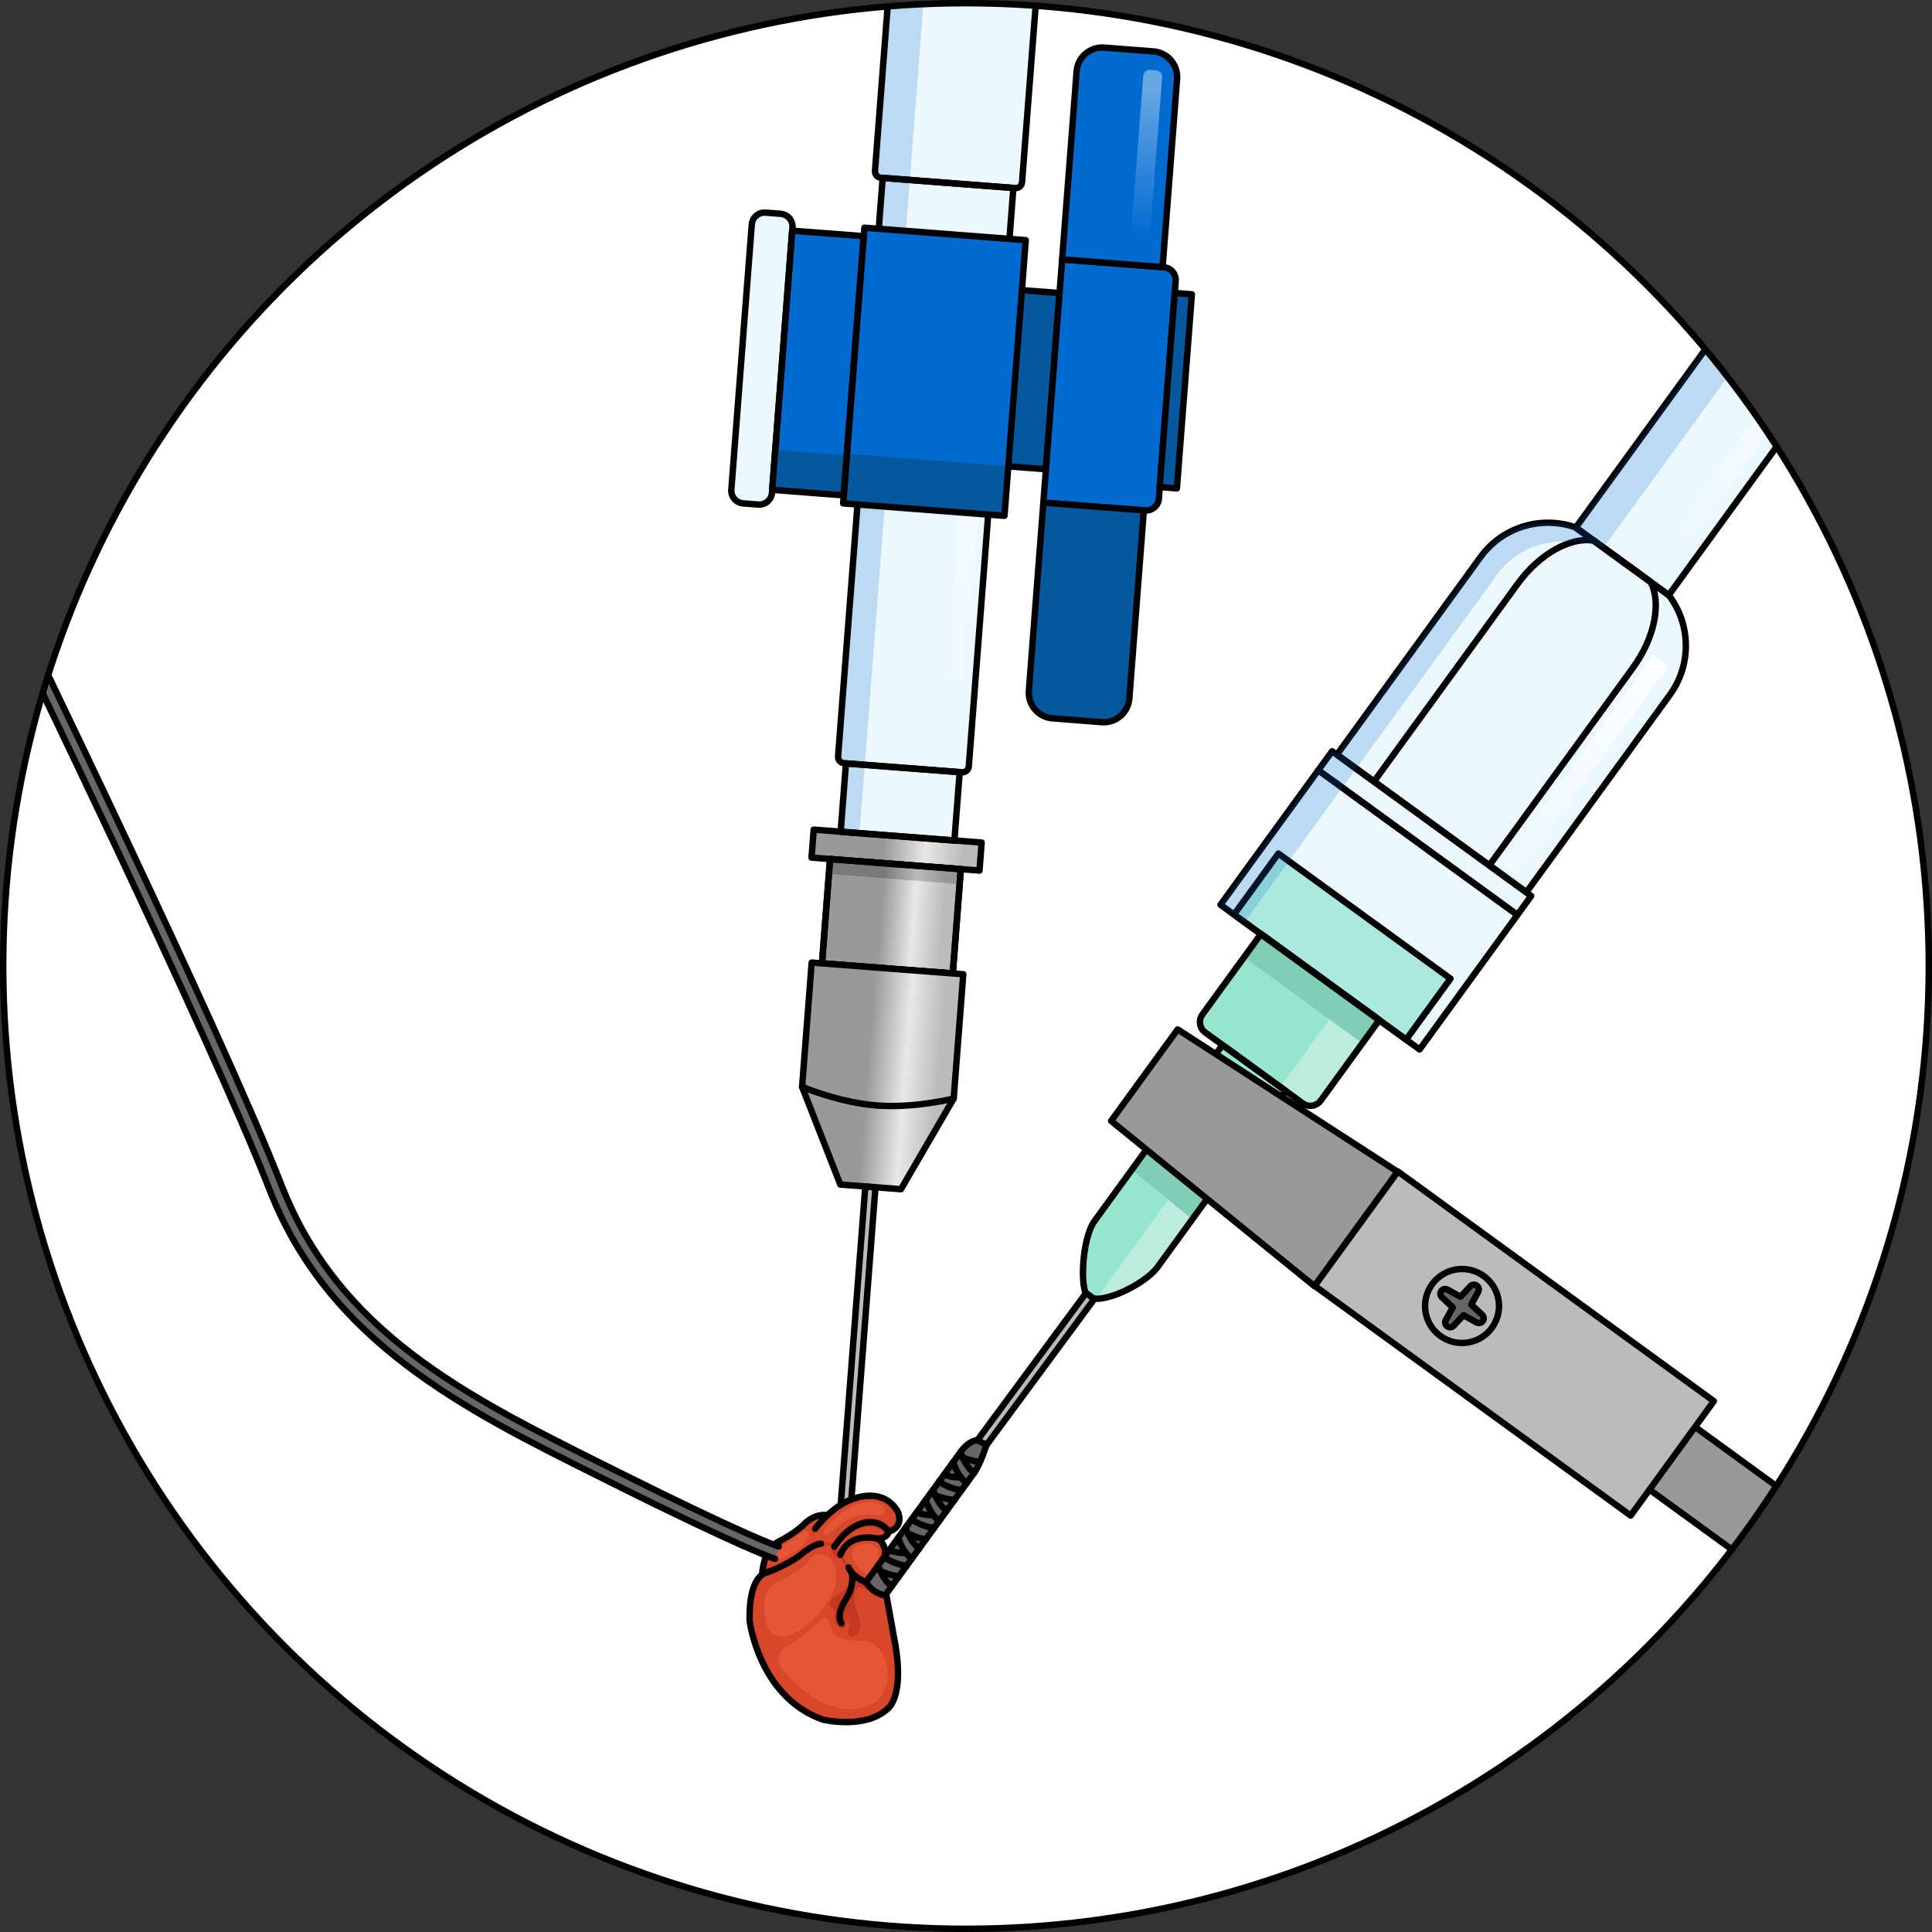 <?xml version="1.0" encoding="utf-8"?>
<!-- Created by: Science Figures, www.sciencefigures.org, Generator: Science Figures Editor -->
<svg version="1.1" id="Camada_1" xmlns="http://www.w3.org/2000/svg" xmlns:xlink="http://www.w3.org/1999/xlink" 
	 width="800px" height="800px" viewBox="0 0 301 301" enable-background="new 0 0 301 301" xml:space="preserve">
<rect x="0" y="0" width="301" height="301" fill="#333333" stroke="none"/>
<g>
	<g>
		<defs>
			<circle id="SVGID_1_" cx="150.5" cy="150.5" r="150"/>
		</defs>
		<clipPath id="SVGID_00000080200050896935906520000009277173886446000010_">
			<use xlink:href="#SVGID_1_"  overflow="visible"/>
		</clipPath>
		<g clip-path="url(#SVGID_00000080200050896935906520000009277173886446000010_)">
			<circle fill="#FFFFFF" cx="150.5" cy="150.5" r="150"/>
			<g>
				<g>
					
						<rect x="131.38" y="119.595" transform="matrix(0.997 0.077 -0.077 0.997 10.018 -10.411)" opacity="0.4" fill="#CEEEFB" width="17.773" height="10.68"/>
					<path opacity="0.4" fill="#CEEEFB" d="M158.159,29.306l-20.919-1.613c-0.551-0.042-0.963-0.523-0.92-1.074l2.49-32.3
						l22.913,1.766l-2.49,32.3C159.191,28.936,158.71,29.348,158.159,29.306z"/>
					<path opacity="0.4" fill="#CEEEFB" d="M149.861,120.319l-18.369-1.416c-0.551-0.042-0.963-0.523-0.92-1.074l6.947-90.115
						l20.363,1.57l-6.946,90.115C150.892,119.95,150.412,120.362,149.861,120.319z"/>
					
						<linearGradient id="SVGID_00000040535299479222516820000012906773289356079549_" gradientUnits="userSpaceOnUse" x1="-42.678" y1="233.355" x2="-42.678" y2="175.555" gradientTransform="matrix(0.997 0.077 -0.077 0.997 208.985 -117.95)">
						<stop  offset="0" style="stop-color:#FFFFFF;stop-opacity:0"/>
						<stop  offset="1" style="stop-color:#FFFFFF;stop-opacity:0.8"/>
					</linearGradient>
					<polygon fill="url(#SVGID_00000040535299479222516820000012906773289356079549_)" points="149.498,117.602 146.548,117.374 
						152.029,46.279 154.979,46.506 					"/>
					<path opacity="0.2" fill="#006AD1" d="M137.24,27.693l0.278,0.021l-6.947,90.115c-0.042,0.551,0.369,1.031,0.92,1.074
						l0.324,0.025l-0.821,10.649l2.912,0.225L144.319-5.256l-5.509-0.425l-2.49,32.3C136.278,27.17,136.69,27.651,137.24,27.693z"/>
					
						<linearGradient id="SVGID_00000083802329961112766280000015872917927768082312_" gradientUnits="userSpaceOnUse" x1="-62.961" y1="254.988" x2="-36.715" y2="254.988" gradientTransform="matrix(0.997 0.077 -0.077 0.997 208.985 -117.95)">
						<stop  offset="0.422" style="stop-color:#999999"/>
						<stop  offset="0.67" style="stop-color:#E8E8E8"/>
						<stop  offset="0.894" style="stop-color:#BBBBBB"/>
					</linearGradient>
					
						<polygon fill="url(#SVGID_00000083802329961112766280000015872917927768082312_)" stroke="#000000" stroke-linecap="round" stroke-linejoin="round" stroke-miterlimit="10" points="
						152.603,135.63 126.436,133.613 126.772,129.251 152.939,131.268 					"/>
					
						<linearGradient id="SVGID_00000089546040250318746340000008368032524513237407_" gradientUnits="userSpaceOnUse" x1="-60.056" y1="265.326" x2="-39.619" y2="265.326" gradientTransform="matrix(0.997 0.077 -0.077 0.997 208.985 -117.95)">
						<stop  offset="0.422" style="stop-color:#999999"/>
						<stop  offset="0.67" style="stop-color:#E8E8E8"/>
						<stop  offset="0.894" style="stop-color:#BBBBBB"/>
					</linearGradient>
					
						<polygon fill="url(#SVGID_00000089546040250318746340000008368032524513237407_)" stroke="#000000" stroke-linecap="round" stroke-linejoin="round" stroke-miterlimit="10" points="
						148.454,151.659 128.079,150.089 129.332,133.836 149.706,135.406 					"/>
					
						<rect x="129.213" y="134.618" transform="matrix(0.997 0.077 -0.077 0.997 10.848 -10.315)" opacity="0.2" width="20.435" height="2.318"/>
					
						<rect x="128.676" y="134.597" transform="matrix(0.997 0.077 -0.077 0.997 11.382 -10.253)" fill="none" stroke="#000000" stroke-linecap="round" stroke-linejoin="round" stroke-miterlimit="10" width="20.435" height="16.301"/>
					
						<linearGradient id="SVGID_00000157309617908266994020000017190208607476685703_" gradientUnits="userSpaceOnUse" x1="-61.681" y1="300.259" x2="-37.992" y2="300.259" gradientTransform="matrix(0.997 0.077 -0.077 0.997 208.985 -117.95)">
						<stop  offset="0.422" style="stop-color:#999999"/>
						<stop  offset="0.67" style="stop-color:#E8E8E8"/>
						<stop  offset="0.894" style="stop-color:#BBBBBB"/>
					</linearGradient>
					
						<polygon fill="url(#SVGID_00000157309617908266994020000017190208607476685703_)" stroke="#000000" stroke-linecap="round" stroke-linejoin="round" stroke-miterlimit="10" points="
						140.366,185.278 130.919,184.55 124.965,169.327 148.583,171.148 					"/>
					
						<linearGradient id="SVGID_00000001656716456352749510000005636774686779331985_" gradientUnits="userSpaceOnUse" x1="-61.682" y1="284.188" x2="-37.992" y2="284.188" gradientTransform="matrix(0.997 0.077 -0.077 0.997 208.985 -117.95)">
						<stop  offset="0.422" style="stop-color:#999999"/>
						<stop  offset="0.67" style="stop-color:#E8E8E8"/>
						<stop  offset="0.894" style="stop-color:#BBBBBB"/>
					</linearGradient>
					
						<path fill="url(#SVGID_00000001656716456352749510000005636774686779331985_)" stroke="#000000" stroke-linecap="round" stroke-linejoin="round" stroke-miterlimit="10" d="
						M148.583,171.148c0,0-6.092,1.536-11.963,1.084c-5.871-0.453-11.656-2.904-11.656-2.904l1.493-19.364l23.619,1.821
						L148.583,171.148z"/>
					
						<rect x="132.68" y="184.831" transform="matrix(0.997 0.077 -0.077 0.997 16.761 -9.624)" fill="#BBBBBB" stroke="#000000" stroke-linecap="round" stroke-linejoin="round" stroke-miterlimit="10" width="1.588" height="56.426"/>
					
						<rect x="131.38" y="119.595" transform="matrix(0.997 0.077 -0.077 0.997 10.018 -10.411)" fill="none" stroke="#000000" stroke-linecap="round" stroke-linejoin="round" stroke-miterlimit="10" width="17.773" height="10.68"/>
					<path fill="none" stroke="#000000" stroke-linecap="round" stroke-linejoin="round" stroke-miterlimit="10" d="
						M149.861,120.319l-18.369-1.416c-0.551-0.042-0.963-0.523-0.92-1.074l6.947-90.115l20.363,1.57l-6.946,90.115
						C150.892,119.95,150.412,120.362,149.861,120.319z"/>
					<path fill="none" stroke="#000000" stroke-linecap="round" stroke-linejoin="round" stroke-miterlimit="10" d="M158.159,29.306
						l-20.919-1.613c-0.551-0.042-0.963-0.523-0.92-1.074l2.49-32.3l22.913,1.766l-2.49,32.3
						C159.191,28.936,158.71,29.348,158.159,29.306z"/>
				</g>
				<g>
					<path opacity="0.4" fill="#CEEEFB" d="M115.78,78.426l2.35,0.181c1.101,0.085,2.063-0.739,2.148-1.84l3.185-41.312
						c0.085-1.101-0.739-2.063-1.84-2.148l-2.35-0.181c-1.101-0.085-2.063,0.739-2.148,1.84l-3.185,41.312
						C113.854,77.38,114.678,78.341,115.78,78.426z"/>
					
						<rect x="121.854" y="36.291" transform="matrix(0.997 0.077 -0.077 0.997 4.723 -9.628)" fill="#006AD1" width="11.168" height="40.498"/>
					<path fill="none" stroke="#000000" stroke-linecap="round" stroke-linejoin="round" stroke-miterlimit="10" d="M115.78,78.426
						l2.35,0.181c1.101,0.085,2.063-0.739,2.148-1.84l3.185-41.312c0.085-1.101-0.739-2.063-1.84-2.148l-2.35-0.181
						c-1.101-0.085-2.063,0.739-2.148,1.84l-3.185,41.312C113.854,77.38,114.678,78.341,115.78,78.426z"/>
					
						<rect x="154.393" y="45.224" transform="matrix(0.997 0.077 -0.077 0.997 5.005 -12.062)" fill="#04599E" stroke="#000000" stroke-linecap="round" stroke-linejoin="round" stroke-miterlimit="10" width="9.638" height="27.532"/>
					<g>
						<path fill="#006AD1" stroke="#000000" stroke-linecap="round" stroke-linejoin="round" stroke-miterlimit="10" d="
							M162.556,78.306l15.848,1.222c1.101,0.085,2.063-0.739,2.148-1.84l2.614-33.904c0.085-1.101-0.739-2.063-1.84-2.148
							l-15.848-1.222L162.556,78.306z"/>
						<path fill="#006AD1" stroke="#000000" stroke-linecap="round" stroke-linejoin="round" stroke-miterlimit="10" d="
							M165.477,40.414l15.65,1.206l2.26-29.314c0.17-2.203-1.478-4.126-3.681-4.296l-7.674-0.591
							c-2.203-0.17-4.126,1.478-4.296,3.681L165.477,40.414z"/>
						
							<linearGradient id="SVGID_00000140012502612765188480000015920300015514203071_" gradientUnits="userSpaceOnUse" x1="-19.321" y1="157.204" x2="-19.321" y2="133.762" gradientTransform="matrix(0.997 0.077 -0.077 0.997 208.985 -117.95)">
							<stop  offset="0" style="stop-color:#FFFFFF;stop-opacity:0"/>
							<stop  offset="1" style="stop-color:#FFFFFF;stop-opacity:0.4"/>
						</linearGradient>
						<path fill="url(#SVGID_00000140012502612765188480000015920300015514203071_)" d="M178.918,39.87l-2.949-0.227l2.146-27.838
							c0.042-0.551,0.523-0.963,1.074-0.92l0.955,0.074c0.551,0.042,0.963,0.523,0.92,1.074L178.918,39.87z"/>
						<path fill="#04599E" stroke="#000000" stroke-linecap="round" stroke-linejoin="round" stroke-miterlimit="10" d="
							M178.206,79.512l-15.65-1.206l-2.26,29.314c-0.17,2.203,1.478,4.126,3.681,4.296l7.674,0.592
							c2.203,0.17,4.126-1.478,4.296-3.681L178.206,79.512z"/>
					</g>
					
						<rect x="181.854" y="45.675" transform="matrix(0.997 0.077 -0.077 0.997 5.217 -13.899)" fill="#04599E" stroke="#000000" stroke-linecap="round" stroke-linejoin="round" stroke-miterlimit="10" width="2.692" height="30.328"/>
					
						<rect x="132.968" y="36.398" transform="matrix(-0.997 -0.077 0.077 -0.997 286.259 126.893)" fill="#006AD1" width="25.207" height="43.079"/>
					
						<rect x="120.538" y="70.488" transform="matrix(0.997 0.077 -0.077 0.997 6.031 -9.476)" fill="#04599E" width="11.168" height="6.25"/>
					
						<rect x="131.611" y="71.652" transform="matrix(-0.997 -0.077 0.077 -0.997 282.196 161.938)" fill="#04599E" width="25.207" height="7.774"/>
					
						<rect x="121.854" y="36.291" transform="matrix(0.997 0.077 -0.077 0.997 4.723 -9.628)" fill="none" stroke="#000000" stroke-linecap="round" stroke-linejoin="round" stroke-miterlimit="10" width="11.168" height="40.498"/>
					
						<rect x="132.968" y="36.398" transform="matrix(-0.997 -0.077 0.077 -0.997 286.259 126.893)" fill="none" stroke="#000000" stroke-linecap="round" stroke-linejoin="round" stroke-miterlimit="10" width="25.207" height="43.079"/>
				</g>
			</g>
			<g>
				<g>
					<path fill="#D9472B" d="M136.727,239.721c1.53,0.796,1.207,3.331,1.207,3.331c-0.13,1.417,0.32,3.065,0.32,3.065
						c0.206,1.004-0.119,1.23-0.391,1.259l0.002,0.011c0.255,1.119,1.357,7.408,1.357,7.408c1.992,9.679-0.988,11.47-0.988,11.47
						c-3.503,3.216-10.022,1.651-10.022,1.651c-9.994-3.519-11.42-15.41-11.42-15.41c-0.116-4.928,1.156-6.628,1.982-7.212
						l-0.037-0.058c0,0,0.224-3.032,1.507-4.381c0.134-0.14,0.637-0.453,0.966-0.622c0.84-0.43,2.514-1.36,3.836-2.532
						c0,0,1.603-1.965,3.871-1.648l0.001,0.002c1.132-1.054,2.69-2.204,4.46-2.681c0,0,4.324-1.601,6.472,2.114
						c0,0,1.207,2.311-1.447,3.179C138.404,238.666,138.44,239.595,136.727,239.721z"/>
				</g>
				<path fill="#C43723" d="M128.918,236.055l-0.001-0.002c-0.334-0.047-0.653-0.043-0.955-0.004
					c-0.543,0.688-1.446,2.017-1.498,3.317c0,0,2.396-3.119,4.58-4.951C130.238,234.912,129.518,235.497,128.918,236.055z"/>
				<path fill="#E16283" d="M138.288,245.304l0.033,0.378C138.332,245.469,138.288,245.304,138.288,245.304z"/>
				<path fill="#E16283" d="M138.083,240.269c-0.007-0.003-0.018-0.007-0.034-0.012
					C138.065,240.262,138.076,240.266,138.083,240.269z"/>
				<path fill="#E16283" d="M137.948,240.219c-0.045-0.016-0.099-0.036-0.158-0.058
					C137.853,240.184,137.905,240.204,137.948,240.219z"/>
				<path fill="#E16283" d="M137.789,240.161c-0.043-0.016-0.089-0.033-0.138-0.05C137.702,240.13,137.748,240.146,137.789,240.161z
					"/>
				<g>
					<path fill="#C43723" d="M139.949,237.474c-0.013,0.01-0.025,0.022-0.037,0.037c-0.796,0.972-1.233,0.3-1.233,0.3
						c-1.208-1.322-3.317-1.261-3.317-1.261c-3.629,0.317-5.47,3.845-5.47,3.845c-0.943-0.124-1.557,0.128-1.557,0.128
						c1.314,0.323,1.301,0.811,1.301,0.811c-0.031,1.058,0.888,1.311,0.888,1.311c0.808,0.362,1.665,2.301,1.665,2.301
						c0.264,0.848,0.239,1.732-0.272,2.379c0,0-0.656,0.719-1.576,1.182c0,0-1.98,1.21-0.615,2.102c0,0,0.51,0.137,0.387,0.798
						c0,0-0.629,2.042,1.003,2.304c0,0,0.739,0.157,0.767-0.655c0.002-0.065,0.02-0.33,0.063-0.444
						c0.066-0.174,0.167-0.345,0.265-0.1c0,0,0.205,0.903-0.01,1.458c0,0-0.369,0.78,0.363,0.993c0,0,0.465,0.152,1.043-0.468
						c0.367-0.393,0.6-1.011,0.31-1.992c-0.596-2.017-0.275-0.892-0.514-1.685c-0.232-0.77-0.42-1.688-0.26-2.316
						c0,0,0.034-1.654,1.238-1.168c0,0,2.234,1.205,3.682,1.019c-0.083-0.434-0.151-0.774-0.194-0.965l-0.001-0.011
						c0.272-0.029,0.597-0.255,0.391-1.259c0,0-0.006-0.023-0.017-0.063c-0.17,0.389-0.653,0.732-1.929,0.46
						c0,0-2.265-0.822-3.848-2.275c-0.502-0.501-0.777-1.105-0.922-1.482c-0.092-0.241-0.1-0.602-0.079-0.698
						c0.607-2.739,4.962-2.397,4.962-2.397c-3.76-1.371-5.771,2.154-5.771,2.154c-0.341-0.301-0.046-0.998-0.046-0.998
						c1.977-2.713,4.227-2.924,4.227-2.924c1.121-0.171,2.009,0.226,2.615,0.664c0.159,0.123,0.543,0.635,0.128,0.999
						c0.851-0.304,0.829-0.891,0.829-0.891C139.277,238.38,139.731,237.939,139.949,237.474z"/>
					<path fill="#C43723" d="M137.02,239.913c-0.003,0.037,0.038,0.067,0.106,0.09C137.092,239.972,137.057,239.942,137.02,239.913z
						"/>
				</g>
				<path fill="#E16283" d="M136.422,239.663c0,0,0.023,0.008,0.062,0.023C136.463,239.678,136.443,239.67,136.422,239.663z"/>
				<path fill="#E16283" d="M136.649,239.745c-0.052-0.019-0.105-0.038-0.16-0.058C136.528,239.701,136.584,239.721,136.649,239.745
					z"/>
				<path fill="#E16283" d="M136.649,239.745c0.063,0.023,0.123,0.045,0.181,0.066C136.764,239.787,136.703,239.765,136.649,239.745
					z"/>
				<path fill="#C43723" d="M127.412,240.569c-0.937,0.132-2.747,1.293-2.747,1.293c-1.954,1.463-4.642,2.401-4.642,2.401
					c-0.624,0.226-0.956,0.092-1.129-0.155c-0.121,0.655-0.157,1.129-0.157,1.129l0.037,0.058c-0.55,0.389-1.297,1.274-1.701,3.276
					c0.752-2.656,2.328-2.984,2.328-2.984c3.23-1.265,5.63-3.277,5.63-3.277c1.764-1.311,2.347-1.616,2.347-1.616
					S128.349,240.438,127.412,240.569z"/>
				<g>
					<path fill="none" stroke="#000000" stroke-linecap="round" stroke-linejoin="round" stroke-miterlimit="10" d="
						M127.921,240.523c0,0-1.008-0.161-3.47,1.935c0,0-2.204,1.562-5,2.535c0,0-0.289,0.028-0.678,0.302
						c-0.826,0.584-2.098,2.285-1.982,7.213c0,0,1.426,11.891,11.42,15.409c0,0,6.519,1.565,10.022-1.651c0,0,2.98-1.79,0.988-11.47
						c0,0-1.102-6.29-1.357-7.409"/>
					<path fill="none" stroke="#000000" stroke-linecap="round" stroke-linejoin="round" stroke-miterlimit="10" d="
						M118.737,245.236c0,0,0.224-3.032,1.507-4.381c0.134-0.14,0.637-0.453,0.966-0.622c0.84-0.43,2.514-1.36,3.836-2.532
						c0,0,1.603-1.965,3.871-1.648"/>
					<path fill="none" stroke="#000000" stroke-linecap="round" stroke-linejoin="round" stroke-miterlimit="10" d="
						M132.213,244.204c0,0,0.594,2.154,5.345,3.137c0,0,0.143,0.053,0.306,0.035c0.272-0.029,0.597-0.255,0.391-1.259
						c0,0-0.449-1.648-0.32-3.065c0,0,0.323-2.535-1.207-3.331"/>
					<path fill="none" stroke="#000000" stroke-linecap="round" stroke-linejoin="round" stroke-miterlimit="10" d="
						M127.007,238.165c0,0,0.72-1.002,1.912-2.111c1.132-1.054,2.69-2.204,4.461-2.681c0,0,4.324-1.601,6.472,2.114
						c0,0,1.207,2.311-1.447,3.179c0,0,0.036,0.929-1.677,1.055c0,0-4.376-1.179-5.79,2.506"/>
					<path fill="none" stroke="#000000" stroke-linecap="round" stroke-linejoin="round" stroke-miterlimit="10" d="
						M129.994,240.975c0,0,1.791-3.095,4.658-3.722c0,0,2.494-0.661,3.753,1.413"/>
					<path fill="none" stroke="#000000" stroke-linecap="round" stroke-linejoin="round" stroke-miterlimit="10" d="
						M132.679,244.983c0,0,0.448,1.412-0.437,3.339c-0.158,0.345-0.358,0.706-0.612,1.079c0,0-1.406,2.229-0.538,3.49"/>
				</g>
				<path fill="#E45635" d="M119.265,252.109c0,0-1.368-4.32,2.354-5.879c0,0,3.31-1.68,4.206-2.81c0,0,1.008-1.654,2.348-1.176
					c0,0,2.802,0.146,1.876,5.202c0,0-2.404,5.321-6.403,7.015C123.646,254.46,119.917,256.663,119.265,252.109z"/>
				<path fill="#E45635" d="M137.117,244.712c-0.416-1.028-0.21-2.608-0.21-2.608c-0.01-1.903-2.462-1.513-2.462-1.513
					c-2.373,0.204-1.579,2.097-1.579,2.097s0.437,2.303,3.268,2.894c0,0,0.645,0.302,1.034,0.017
					C137.168,245.599,137.426,245.475,137.117,244.712z"/>
				<path fill="#E45635" d="M127.395,252.788c0,0-2.869,2.755-4.799,3.705c0,0-2.687,1.377-0.223,4.141
					c0,0,5.707,7.215,12.382,5.362c0,0,4.172-1.025,3.469-6.057c0,0-0.536-4.496-4.24-4.334c0,0-3.964,0.47-4.566-2.176
					C129.418,253.428,129.117,250.81,127.395,252.788z"/>
				<path fill="#E45635" d="M128.564,238.189c0,0,3.264-4.493,7.671-4.172c0,0,1.702,0.363,1.65,1.389c0,0-0.019,0.754-1.308,0.739
					c0,0-3.173-1.175-6.522,2.102c0,0-1.096,1.044-1.496,0.958C128.557,239.205,127.911,239.088,128.564,238.189z"/>
				<path fill="#E45635" d="M124.515,239.083c0,0-2.101,1.548-2.91,1.927c0,0-0.926,0.687-1.047,1.544c0,0-0.35,1.007,1.318,0.237
					c0,0,2.917-1.298,3.705-2.697c0,0,0.634-0.808,0.265-1.504C125.845,238.589,125.73,237.971,124.515,239.083z"/>
			</g>
			<g>
				<g>
					<path fill="#95E5CF" d="M202.977,171.904l-15.206-11.05c-0.894-0.649-1.092-1.9-0.442-2.794l9.133-12.568l18.442,13.401
						l-9.133,12.568C205.121,172.355,203.87,172.553,202.977,171.904z"/>
					<path fill="#95E5CF" d="M169.499,201.987L169.499,201.987c-1.312-0.954-0.949-9.042,1.026-11.759l19.928-27.424l9.841,7.151
						l-19.928,27.424C178.391,200.097,171.508,203.447,169.499,201.987z"/>
					<path fill="#BCEDDC" d="M180.366,197.379l19.928-27.424l2.682,1.949c0.894,0.649,2.144,0.451,2.794-0.442l9.133-12.568
						l-5.131-3.729l-10.308,14.186l-3.075-2.235l-25.587,35.213C173.587,202.384,178.706,199.663,180.366,197.379z"/>
					<polygon fill="#80CEB6" points="176.307,182.27 185.762,189.953 197.347,174.01 187.119,167.391 					"/>
					
						<rect x="192.97" y="151.766" transform="matrix(0.809 0.588 -0.588 0.809 129.567 -90.719)" fill="#80CEB6" width="22.797" height="4.467"/>
					
						<rect x="202.817" y="127.93" transform="matrix(0.809 0.588 -0.588 0.809 118.68 -105.706)" opacity="0.4" fill="#CEEEFB" width="38.339" height="3.651"/>
					
						<rect x="259.348" y="39.559" transform="matrix(0.809 0.588 -0.588 0.809 90.062 -145.104)" opacity="0.4" fill="#CEEEFB" width="17.896" height="52.93"/>
					
						<rect x="192.563" y="141.566" transform="matrix(0.809 0.588 -0.588 0.809 126.621 -94.774)" fill="#95E5CF" width="33.143" height="11.749"/>
					
						<linearGradient id="SVGID_00000122703199168376799470000012956710132926620555_" gradientUnits="userSpaceOnUse" x1="-979.758" y1="1513.875" x2="-979.758" y2="1475.231" gradientTransform="matrix(0.809 0.588 -0.588 0.809 1943.074 -563.071)">
						<stop  offset="0" style="stop-color:#FFFFFF;stop-opacity:0"/>
						<stop  offset="1" style="stop-color:#FFFFFF;stop-opacity:0.8"/>
					</linearGradient>
					<polygon fill="url(#SVGID_00000122703199168376799470000012956710132926620555_)" points="259.347,89.662 256.954,87.924 
						284.98,49.357 287.373,51.096 					"/>
					
						<rect x="194.128" y="128.758" transform="matrix(0.809 0.588 -0.588 0.809 124.049 -98.314)" opacity="0.4" fill="#CEEEFB" width="38.339" height="25.91"/>
					<path opacity="0.4" fill="#CEEEFB" d="M259.965,92.684l-14.451-10.501c-5.288-1.875-11.389-0.162-14.855,4.608l-22.355,30.765
						l29.512,21.445l22.355-30.765C263.637,103.466,263.382,97.134,259.965,92.684z"/>
					
						<linearGradient id="SVGID_00000060024567261999193280000016002626765752510137_" gradientUnits="userSpaceOnUse" x1="-970.963" y1="1572.691" x2="-970.963" y2="1534.048" gradientTransform="matrix(0.809 0.588 -0.588 0.809 1943.074 -563.071)">
						<stop  offset="0" style="stop-color:#FFFFFF;stop-opacity:0"/>
						<stop  offset="1" style="stop-color:#FFFFFF;stop-opacity:0.8"/>
					</linearGradient>
					<polygon fill="url(#SVGID_00000060024567261999193280000016002626765752510137_)" points="231.884,142.41 229.491,140.671 
						257.517,102.105 259.91,103.844 					"/>
					
						<rect x="202.817" y="127.93" transform="matrix(0.809 0.588 -0.588 0.809 118.68 -105.706)" fill="none" stroke="#000000" stroke-linecap="round" stroke-linejoin="round" stroke-miterlimit="10" width="38.339" height="3.651"/>
					
						<rect x="259.348" y="39.559" transform="matrix(0.809 0.588 -0.588 0.809 90.062 -145.104)" fill="none" stroke="#000000" stroke-linecap="round" stroke-linejoin="round" stroke-miterlimit="10" width="17.896" height="52.93"/>
					<path fill="none" stroke="#000000" stroke-linecap="round" stroke-linejoin="round" stroke-miterlimit="10" d="M259.965,92.684
						l-14.451-10.501c-5.288-1.875-11.389-0.162-14.855,4.608l-22.355,30.765l29.512,21.445l22.355-30.765
						C263.637,103.466,263.382,97.134,259.965,92.684z"/>
					<path fill="none" stroke="#000000" stroke-linecap="round" stroke-linejoin="round" stroke-miterlimit="10" d="
						M232.046,134.809l22.355-30.765c3.466-4.77,4.454-10.199,2.739-13.413l-8.801-6.395c-3.586-0.638-8.445,1.978-11.911,6.748
						l-22.355,30.765"/>
					
						<rect x="194.128" y="128.758" transform="matrix(0.809 0.588 -0.588 0.809 124.049 -98.314)" fill="none" stroke="#000000" stroke-linecap="round" stroke-linejoin="round" stroke-miterlimit="10" width="38.339" height="25.91"/>
					
						<rect x="192.563" y="141.566" transform="matrix(0.809 0.588 -0.588 0.809 126.621 -94.774)" fill="none" stroke="#000000" stroke-linecap="round" stroke-linejoin="round" stroke-miterlimit="10" width="33.143" height="11.749"/>
					<path fill="none" stroke="#000000" stroke-linecap="round" stroke-linejoin="round" stroke-miterlimit="10" d="
						M202.977,171.904l-15.206-11.05c-0.894-0.649-1.092-1.9-0.442-2.794l9.133-12.568l18.442,13.401l-9.133,12.568
						C205.121,172.355,203.87,172.553,202.977,171.904z"/>
					<path fill="none" stroke="#000000" stroke-linecap="round" stroke-linejoin="round" stroke-miterlimit="10" d="
						M169.499,201.987L169.499,201.987c-1.312-0.954-0.949-9.042,1.026-11.759l19.928-27.424l9.841,7.151l-19.928,27.424
						C178.391,200.097,171.508,203.447,169.499,201.987z"/>
					
						<rect x="152.341" y="196.294" transform="matrix(0.805 0.594 -0.594 0.805 163.17 -47.068)" fill="#BBBBBB" stroke="#000000" stroke-linecap="round" stroke-linejoin="round" stroke-miterlimit="10" width="1.588" height="56.426"/>
					<g>
						<path fill="#666666" stroke="#000000" stroke-linecap="round" stroke-linejoin="round" stroke-miterlimit="10" d="
							M152.239,224.383c0,0-1.234-0.03-2.582,1.826c-1.348,1.855-14.7,20.23-14.7,20.23s0.692,1.691,2.933,2.131
							c0,0,12.874-17.717,13.874-19.093c1-1.377,1.93-4.391,1.93-4.391L152.239,224.383z"/>
						<path fill="#BBBBBB" stroke="#000000" stroke-linecap="round" stroke-linejoin="round" stroke-miterlimit="10" d="
							M149.657,226.209c0,0,0.61,2.181,2.106,3.268"/>
						<path fill="#BBBBBB" stroke="#000000" stroke-linecap="round" stroke-linejoin="round" stroke-miterlimit="10" d="
							M148.5,227.801c0,0,0.61,2.181,2.106,3.268"/>
						<path fill="#BBBBBB" stroke="#000000" stroke-linecap="round" stroke-linejoin="round" stroke-miterlimit="10" d="
							M149.702,230.169c0,0-1.257,0.099-2.611-0.428"/>
						<path fill="#BBBBBB" stroke="#000000" stroke-linecap="round" stroke-linejoin="round" stroke-miterlimit="10" d="
							M149.807,232.171c0,0-1.882-0.179-3.498-1.353"/>
						<path fill="#BBBBBB" stroke="#000000" stroke-linecap="round" stroke-linejoin="round" stroke-miterlimit="10" d="
							M149.993,227.101c0,0,1.638,0.641,2.675,0.614"/>
						<path fill="#BBBBBB" stroke="#000000" stroke-linecap="round" stroke-linejoin="round" stroke-miterlimit="10" d="
							M145.379,232.097c0,0,0.61,2.181,2.106,3.268"/>
						<path fill="#BBBBBB" stroke="#000000" stroke-linecap="round" stroke-linejoin="round" stroke-miterlimit="10" d="
							M144.221,233.69c0,0,0.61,2.181,2.107,3.268"/>
						<path fill="#BBBBBB" stroke="#000000" stroke-linecap="round" stroke-linejoin="round" stroke-miterlimit="10" d="
							M145.424,236.057c0,0-1.257,0.099-2.611-0.429"/>
						<path fill="#BBBBBB" stroke="#000000" stroke-linecap="round" stroke-linejoin="round" stroke-miterlimit="10" d="
							M145.528,238.059c0,0-1.882-0.179-3.498-1.353"/>
						<path fill="#BBBBBB" stroke="#000000" stroke-linecap="round" stroke-linejoin="round" stroke-miterlimit="10" d="
							M145.714,232.989c0,0,1.967,0.708,3.004,0.681"/>
						<path fill="#BBBBBB" stroke="#000000" stroke-linecap="round" stroke-linejoin="round" stroke-miterlimit="10" d="
							M141.1,237.986c0,0,0.61,2.181,2.107,3.268"/>
						<path fill="#BBBBBB" stroke="#000000" stroke-linecap="round" stroke-linejoin="round" stroke-miterlimit="10" d="
							M139.943,239.578c0,0,0.61,2.181,2.106,3.268"/>
						<path fill="#BBBBBB" stroke="#000000" stroke-linecap="round" stroke-linejoin="round" stroke-miterlimit="10" d="
							M141.145,241.946c0,0-1.257,0.099-2.611-0.428"/>
						<path fill="#BBBBBB" stroke="#000000" stroke-linecap="round" stroke-linejoin="round" stroke-miterlimit="10" d="
							M141.249,243.947c0,0-1.882-0.179-3.498-1.353"/>
						<path fill="#BBBBBB" stroke="#000000" stroke-linecap="round" stroke-linejoin="round" stroke-miterlimit="10" d="
							M141.435,238.877c0,0,1.802,0.935,2.839,0.908"/>
						<path fill="#BBBBBB" stroke="#000000" stroke-linecap="round" stroke-linejoin="round" stroke-miterlimit="10" d="
							M136.821,243.874c0,0,0.61,2.181,2.106,3.268"/>
						<path fill="#BBBBBB" stroke="#000000" stroke-linecap="round" stroke-linejoin="round" stroke-miterlimit="10" d="
							M137.156,244.766c0,0,1.885,0.82,2.922,0.793"/>
					</g>
				</g>
				<g>
					
						<rect x="240.845" y="222.031" transform="matrix(-0.809 -0.588 0.588 -0.809 339.227 566.37)" fill="#999999" stroke="#000000" stroke-linecap="round" stroke-linejoin="round" stroke-miterlimit="10" width="41.584" height="12.074"/>
					<polygon fill="#999999" stroke="#000000" stroke-linecap="round" stroke-linejoin="round" stroke-miterlimit="10" points="
						204.799,200.387 173.112,174.638 183.475,160.377 217.753,182.561 					"/>
					
						<rect x="205.464" y="198.342" transform="matrix(-0.809 -0.588 0.588 -0.809 303.649 517.392)" fill="#BBBBBB" stroke="#000000" stroke-linecap="round" stroke-linejoin="round" stroke-miterlimit="10" width="60.852" height="22.035"/>
					<g>
						<path fill="#BBBBBB" stroke="#000000" stroke-linecap="round" stroke-linejoin="round" stroke-miterlimit="10" d="
							M232.444,206.856c-1.871,2.574-5.474,3.145-8.049,1.274c-2.574-1.871-3.145-5.474-1.274-8.049
							c1.871-2.575,5.474-3.145,8.049-1.274C233.744,200.678,234.315,204.281,232.444,206.856z"/>
						<g>
							<path fill="#666666" stroke="#000000" stroke-linecap="round" stroke-linejoin="round" stroke-miterlimit="10" d="
								M229.214,203.255l1.422,1.325c0.088,0.064,0.174,0.141,0.258,0.231c0.084,0.09,0.151,0.188,0.199,0.293
								c0.048,0.105,0.069,0.219,0.062,0.342c-0.006,0.123-0.055,0.247-0.146,0.372c-0.082,0.113-0.176,0.193-0.281,0.241
								c-0.105,0.048-0.215,0.07-0.33,0.066c-0.115-0.004-0.231-0.031-0.348-0.081c-0.117-0.05-0.23-0.114-0.338-0.193l-1.699-0.943
								l-1.288,1.366c-0.064,0.088-0.141,0.174-0.231,0.258c-0.09,0.085-0.188,0.151-0.293,0.199
								c-0.105,0.048-0.219,0.067-0.343,0.057c-0.124-0.01-0.25-0.062-0.38-0.156c-0.226-0.164-0.333-0.36-0.323-0.589
								c0.01-0.229,0.103-0.464,0.279-0.707l0.901-1.647l-1.415-1.32c-0.092-0.067-0.18-0.145-0.265-0.235
								c-0.084-0.09-0.151-0.188-0.199-0.293c-0.048-0.105-0.068-0.218-0.059-0.34c0.008-0.122,0.06-0.247,0.154-0.376
								c0.079-0.109,0.169-0.187,0.271-0.234c0.102-0.047,0.209-0.07,0.322-0.068c0.113,0.003,0.229,0.028,0.347,0.075
								c0.118,0.048,0.236,0.114,0.353,0.199l1.693,0.939l1.293-1.372c0.064-0.088,0.14-0.175,0.228-0.261s0.185-0.153,0.29-0.201
								c0.105-0.048,0.22-0.068,0.345-0.06c0.125,0.008,0.254,0.06,0.388,0.158c0.117,0.085,0.199,0.18,0.247,0.285
								c0.048,0.105,0.069,0.216,0.064,0.334c-0.005,0.117-0.033,0.234-0.083,0.351c-0.05,0.117-0.113,0.228-0.189,0.332
								L229.214,203.255z"/>
						</g>
					</g>
				</g>
				<path opacity="0.2" fill="#006AD1" d="M233.194,89.585c6.046-8.321,16.635-4.266,16.635-4.266l31.114-42.819l-4.329-3.145
					l-31.117,42.823c-5.284-1.866-11.376-0.152-14.839,4.613l-22.355,30.765l-0.751-0.546l-2.146,2.954l-15.231,20.96l3.739,2.717
					C202.555,131.75,228.184,96.479,233.194,89.585z"/>
			</g>
			<path fill="#666666" stroke="#000000" stroke-linecap="round" stroke-linejoin="round" stroke-miterlimit="10" d="
				M120.758,242.866c-0.182-0.054-4.697-1.451-25.987-12.099l-1.904-0.951c-20.477-10.224-41.65-20.795-50.871-44.446
				c-9.236-23.691-40.53-88.104-40.846-88.752l1.799-0.875c0.316,0.648,31.646,65.135,40.91,88.9
				c8.94,22.933,28.837,32.866,49.901,43.384l1.905,0.951c20.972,10.488,25.624,11.959,25.668,11.973"/>
		</g>
	</g>
	
		<circle fill="none" stroke="#000000" stroke-linecap="round" stroke-linejoin="round" stroke-miterlimit="10" cx="150.5" cy="150.5" r="150"/>
</g>
</svg>